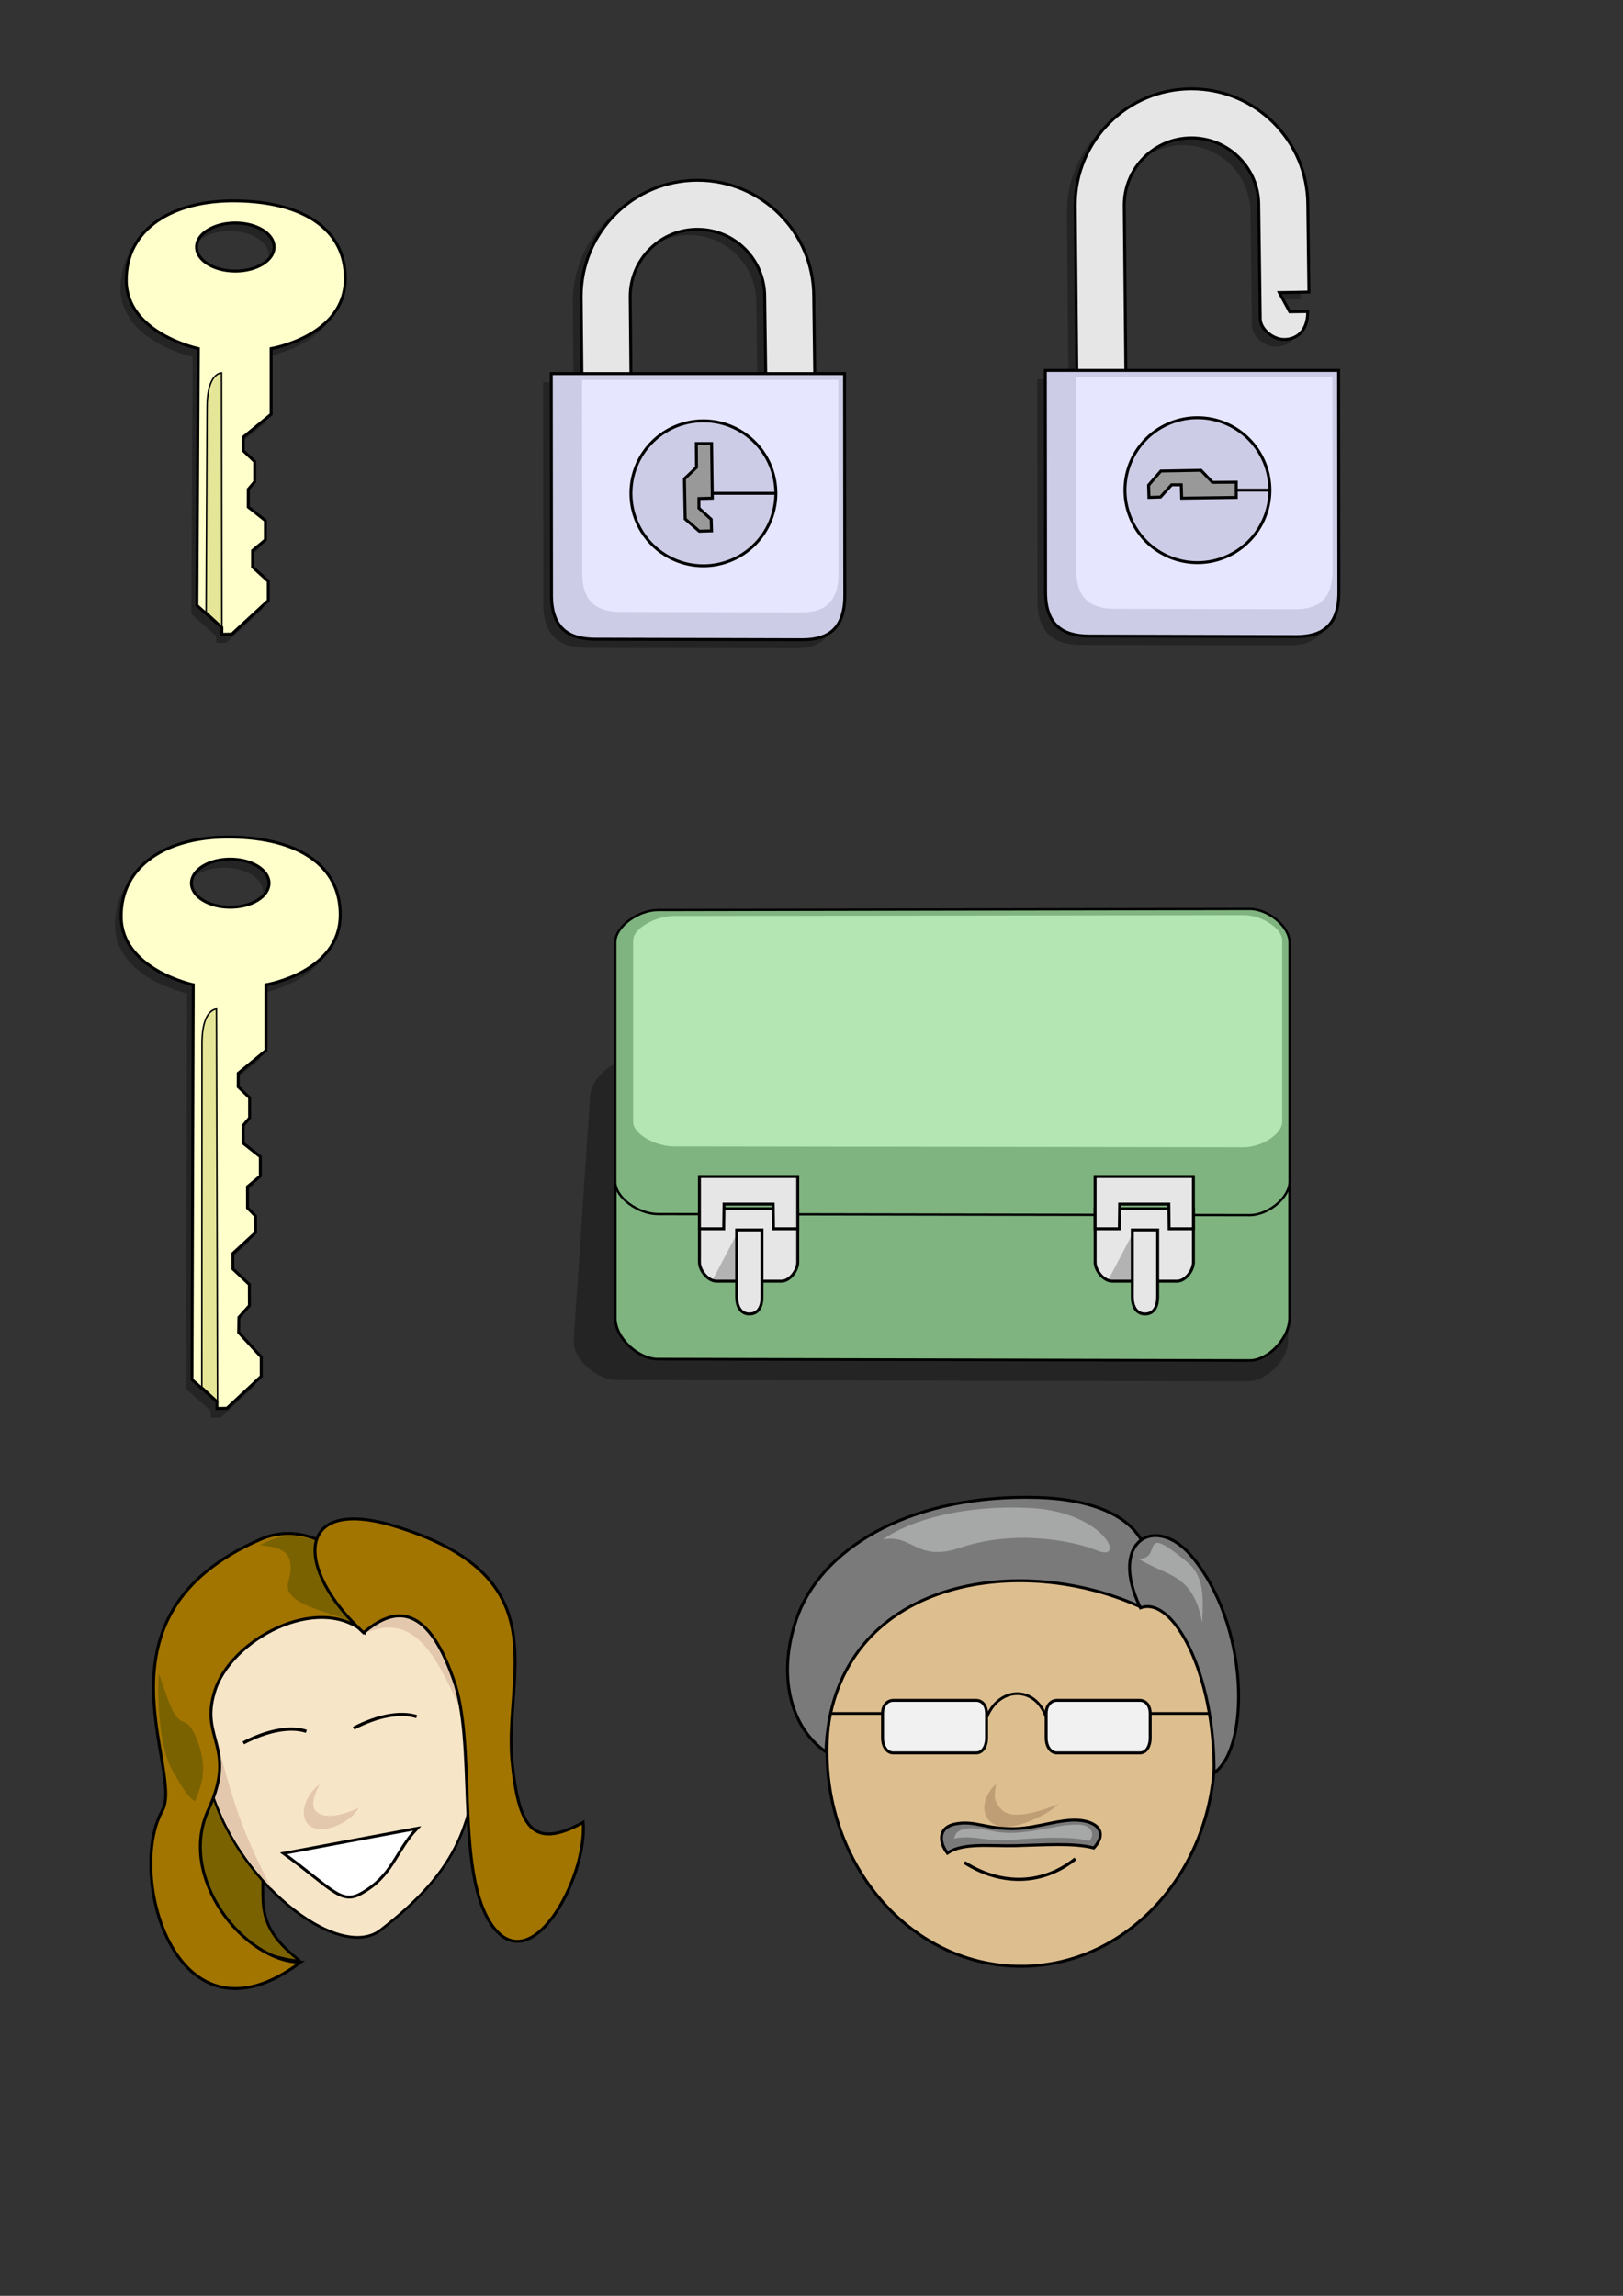 <?xml version="1.0" encoding="UTF-8" standalone="no"?>
<!DOCTYPE svg PUBLIC "-//W3C//DTD SVG 20010904//EN"
"http://www.w3.org/TR/2001/REC-SVG-20010904/DTD/svg10.dtd">
<!-- Created with Inkscape (http://www.inkscape.org/) -->
<svg
   id="svg548"
   sodipodi:version="0.32"
   width="210mm"
   height="297mm"
   sodipodi:docbase="/home/eric/wiki/cryptoicons"
   sodipodi:docname="crypto_clipart1.svg"
   inkscape:version="0.37"
   xmlns="http://www.w3.org/2000/svg"
   xmlns:inkscape="http://www.inkscape.org/namespaces/inkscape"
   xmlns:sodipodi="http://sodipodi.sourceforge.net/DTD/sodipodi-0.dtd"
   xmlns:xlink="http://www.w3.org/1999/xlink">
  <rect width="100%" height="100%" fill="#333333" stroke="none"/>
  <defs
     id="defs550" />
  <sodipodi:namedview
     id="base"
     inkscape:zoom="1.71994017"
     inkscape:cx="252.998849"
     inkscape:cy="498.383013"
     inkscape:window-width="1278"
     inkscape:window-height="1068"
     inkscape:window-x="100"
     inkscape:window-y="53"
     showgrid="false"
     vertgrid="false"
     horizgrid="false"
     snaptogrid="false"
     snaptoguides="false" />
  <g
     id="locked_padlock"
     transform="translate(-0.727,2.842171e-14)">
    <path
       style="font-size:12;fill-rule:evenodd;stroke:none;stroke-width:1.438;fill:#000000;fill-opacity:0.3;"
       d="M 266.309 186.885 L 266.429 295.314 C 266.447 311.213 274.722 316.736 287.77 316.769 L 389.054 317.026 C 401.738 317.058 409.872 311.558 409.854 295.314 L 409.734 186.885 L 266.309 186.885 z "
       id="path661"
       sodipodi:nodetypes="csssscc" />
    <path
       style="font-size:12;fill-rule:evenodd;stroke:none;stroke-width:1.438;fill:#000000;fill-opacity:0.3;"
       d="M 305.607 231.475 L 304.805 147.829 C 304.805 129.676 319.538 114.943 337.691 114.943 C 355.844 114.943 370.577 129.676 370.577 147.829 L 371.304 202.7 C 370.88 208.121 377.346 213.506 382.932 213.511 C 389.046 213.517 394.539 209.572 394.529 199.864 L 385.72 199.972 L 380.65 190.611 L 395.106 190.345 L 394.56 147.829 C 394.56 116.437 369.083 90.96 337.691 90.96 C 306.299 90.96 280.821 116.437 280.821 147.829 L 281.623 231.293 "
       id="path660"
       sodipodi:nodetypes="cccccscccccccc" />
    <path
       style="font-size:12;fill:#e6e6e6;fill-rule:evenodd;stroke:#000000;stroke-width:1.438;"
       d="M 584.406 221.761 L 583.604 138.116 C 583.604 119.962 598.338 105.229 616.491 105.229 C 634.644 105.229 649.377 119.962 649.377 138.116 L 650.104 192.987 C 649.68 198.407 656.146 203.792 661.732 203.797 C 667.845 203.803 673.339 199.859 673.329 190.15 L 664.52 190.258 L 659.45 180.897 L 673.905 180.632 L 673.36 138.116 C 673.36 106.723 647.883 81.246 616.491 81.246 C 585.099 81.246 559.621 106.723 559.621 138.116 L 560.423 221.579 "
       id="path617"
       sodipodi:nodetypes="cccccscccccccc"
       transform="translate(-274.689,6.887)" />
    <path
       style="font-size:12;fill:#cccce6;fill-rule:evenodd;stroke:#000000;stroke-width:1.438;"
       d="M 305.523 174.739 L 305.643 283.168 C 305.661 299.068 313.936 304.59 326.984 304.624 L 428.269 304.881 C 440.953 304.913 449.086 299.412 449.068 283.168 L 448.948 174.739 L 305.523 174.739 z "
       id="path618"
       sodipodi:nodetypes="csssscc"
       transform="translate(-35.21,7.915)" />
    <path
       style="font-size:12;fill:#e6e6ff;fill-rule:evenodd;stroke-width:1.256;"
       d="M 320.579 177.823 L 320.683 272.55 C 320.699 286.441 327.928 291.266 339.327 291.295 L 427.814 291.519 C 438.895 291.547 446.001 286.741 445.985 272.55 L 445.88 177.823 L 320.579 177.823 z "
       id="path619"
       sodipodi:nodetypes="csssscc"
       transform="translate(-35.21,7.915)" />
    <path
       sodipodi:type="arc"
       style="font-size:12;fill:#cccce6;fill-rule:evenodd;stroke:#000000;stroke-width:1.438;"
       id="path620"
       sodipodi:cx="377.73843384"
       sodipodi:cy="229.11407471"
       sodipodi:rx="35.43001175"
       sodipodi:ry="35.43001175"
       d="M 413.168 229.114 A 35.43 35.43 0 1 0 342.308,229.114 A 35.43 35.43 0 1 0 413.168 229.114 L 377.738 229.114 z"
       transform="translate(-33.029,12.094)" />
    <path
       style="font-size:12;fill:#999999;fill-rule:evenodd;stroke:#000000;stroke-width:1.438;"
       d="M 376.467 208.946 L 376.557 220.575 L 370.652 226.207 L 371.016 245.83 L 377.92 251.826 L 383.916 251.644 L 383.734 246.011 L 377.738 240.561 L 377.738 235.837 L 384.279 235.655 L 383.916 208.946 L 376.467 208.946 z "
       id="path621"
       sodipodi:nodetypes="cccccccccccc"
       transform="translate(-35.21,7.915)" />
  </g>
  <g
     id="unlocked_padlock"
     transform="translate(6.541,2.842171e-14)">
    <path
       style="font-size:12;fill-rule:evenodd;stroke:none;stroke-width:1.438;fill:#000000;fill-opacity:0.3;"
       d="M 500.692 185.432 L 500.812 293.86 C 500.83 309.76 509.105 315.283 522.153 315.316 L 623.437 315.573 C 636.121 315.605 644.255 310.104 644.237 293.86 L 644.117 185.432 L 500.692 185.432 z "
       id="path770"
       sodipodi:nodetypes="csssscc" />
    <path
       style="font-size:12;fill-rule:evenodd;stroke:none;stroke-width:1.438;fill:#000000;fill-opacity:0.3;"
       d="M 539.99 187.505 L 539.188 103.86 C 539.188 85.707 553.921 70.973 572.074 70.973 C 590.227 70.973 604.96 85.707 604.96 103.86 L 605.687 158.731 C 605.263 164.151 611.729 169.537 617.315 169.542 C 623.429 169.547 628.922 165.603 628.912 155.894 L 620.103 156.002 L 615.034 146.642 L 629.489 146.376 L 628.944 103.86 C 628.944 72.468 603.466 46.99 572.074 46.99 C 540.682 46.99 515.204 72.468 515.204 103.86 L 516.006 187.323 "
       id="path771"
       sodipodi:nodetypes="cccccscccccccc" />
    <path
       style="font-size:12;fill:#e6e6e6;fill-rule:evenodd;stroke:#000000;stroke-width:1.438;"
       d="M 524.529 157.216 L 523.727 73.57 C 523.727 55.417 538.461 40.684 556.614 40.684 C 574.767 40.684 589.5 55.417 589.5 73.57 L 590.227 128.441 C 589.803 133.862 596.269 139.247 601.855 139.252 C 607.968 139.258 613.462 135.313 613.452 125.605 L 604.643 125.713 L 599.573 116.352 L 614.028 116.086 L 613.483 73.57 C 613.483 42.178 588.006 16.701 556.614 16.701 C 525.222 16.701 499.744 42.178 499.744 73.57 L 500.546 157.034 "
       id="path677"
       sodipodi:nodetypes="cccccscccccccc"
       transform="translate(19.528,26.723)" />
    <path
       style="font-size:12;fill:#cccce6;fill-rule:evenodd;stroke:#000000;stroke-width:1.438;"
       d="M 305.523 174.739 L 305.643 283.168 C 305.661 299.068 313.936 304.59 326.984 304.624 L 428.269 304.881 C 440.953 304.913 449.086 299.412 449.068 283.168 L 448.948 174.739 L 305.523 174.739 z "
       id="path678"
       sodipodi:nodetypes="csssscc"
       transform="translate(199.13,6.373)" />
    <path
       style="font-size:12;fill:#e6e6ff;fill-rule:evenodd;stroke-width:1.256;"
       d="M 320.579 177.823 L 320.683 272.55 C 320.699 286.441 327.928 291.266 339.327 291.295 L 427.814 291.519 C 438.895 291.547 446.001 286.741 445.985 272.55 L 445.88 177.823 L 320.579 177.823 z "
       id="path679"
       sodipodi:nodetypes="csssscc"
       transform="translate(199.13,6.373)" />
    <path
       sodipodi:type="arc"
       style="font-size:12;fill:#cccce6;fill-rule:evenodd;stroke:#000000;stroke-width:1.438;"
       id="path680"
       sodipodi:cx="377.73843384"
       sodipodi:cy="229.11407471"
       sodipodi:rx="35.43001175"
       sodipodi:ry="35.43001175"
       d="M 413.168 229.114 A 35.43 35.43 0 1 0 342.308,229.114 A 35.43 35.43 0 1 0 413.168 229.114 L 377.738 229.114 z"
       transform="translate(201.311,10.552)" />
    <path
       style="font-size:12;fill:#999999;fill-rule:evenodd;stroke:#000000;stroke-width:1.438;"
       d="M 578.508 209.037 L 566.879 209.128 L 561.247 203.223 L 541.624 203.586 L 535.628 210.491 L 535.81 216.486 L 541.442 216.305 L 546.893 210.309 L 551.617 210.309 L 551.799 216.85 L 578.508 216.486 L 578.508 209.037 z "
       id="path681"
       sodipodi:nodetypes="cccccccccccc"
       transform="translate(19.528,26.723)" />
  </g>
  <g
     id="normal_key"
     transform="translate(1.454,2.842171e-14)">
    <path
       style="font-size:12;fill-rule:evenodd;stroke:none;stroke-width:5;fill:#000000;fill-opacity:0.3;"
       d="M 129.908 124.73 C 129.908 131.231 121.395 136.507 110.906 136.507 C 100.417 136.507 91.905 131.231 91.905 124.73 C 91.905 118.228 100.417 112.952 110.906 112.952 C 121.395 112.952 129.908 118.228 129.908 124.73 z M 111.11 102.124 C 144.298 102.534 164.831 116.1 164.784 140.215 C 164.729 168.419 128.436 174.461 128.436 174.461 L 128.436 206.611 L 114.829 217.793 L 114.808 224.433 L 120.395 229.777 L 120.395 239.626 L 117.275 243.325 L 117.254 252.04 L 125.641 258.68 L 125.641 268.115 L 119.351 273.357 L 119.351 281.395 L 127.039 288.384 L 127.039 297.819 L 109.217 314.243 L 104.324 314.345 L 104.324 311.019 L 92.093 300.236 L 92.792 174.461 C 92.792 174.461 57.748 166.996 57.502 141.263 C 57.24 115.846 80.349 101.747 111.11 102.124 z "
       id="keyShadow"
       sodipodi:nodetypes="cccccccccccccccccccccccccccc" />
    <path
       style="font-size:12;fill:#ffffcc;fill-rule:evenodd;stroke:#000000;stroke-width:5;"
       d="M 429.469 230.034 C 429.469 252.655 399.85 271.013 363.355 271.013 C 326.86 271.013 297.24 252.655 297.24 230.034 C 297.24 207.413 326.86 189.054 363.355 189.054 C 399.85 189.054 429.469 207.413 429.469 230.034 z M 364.063 151.378 C 479.54 152.807 550.981 200.009 550.819 283.912 C 550.628 382.046 424.35 403.07 424.35 403.07 L 424.35 514.933 L 377.004 553.842 L 376.93 576.944 L 396.372 595.539 L 396.372 629.805 L 385.516 642.677 L 385.442 673.001 L 414.623 696.103 L 414.623 728.932 L 392.737 747.171 L 392.737 775.137 L 419.487 799.455 L 419.487 832.284 L 357.476 889.431 L 340.453 889.787 L 340.453 878.212 L 297.897 840.696 L 300.328 403.07 C 300.328 403.07 178.394 377.096 177.538 287.56 C 176.629 199.123 257.033 150.067 364.063 151.378 z "
       id="keyFace"
       sodipodi:nodetypes="cccccccccccccccccccccccccccc"
       transform="matrix(0.287,0,0,0.287,9.338,54.766)" />
    <path
       style="font-size:12;fill:#e6e699;fill-rule:evenodd;stroke:#000000;stroke-width:2.5;"
       d="M 340.406 876.607 L 313.633 852.019 L 315.272 502.887 C 315.272 459.175 328.932 445.514 339.86 444.422 L 340.406 876.607 z "
       id="keyGroove"
       sodipodi:nodetypes="ccccc"
       transform="matrix(0.287,0,0,0.287,9.338,54.766)" />
  </g>
  <g
     id="Alice"
     transform="translate(16.716,-16.716)">
    <path
       style="fill:#7a6200;fill-rule:evenodd;stroke:black;stroke-opacity:1;stroke-width:1pt;stroke-linejoin:miter;stroke-linecap:butt;fill-opacity:1;"
       d="M 129.728 975.325 C 94.843 948.071 127.548 936.442 97.387 893.2 L 74.857 880.118 C 67.953 899.741 57.051 928.448 76.674 949.888 C 96.297 971.327 129.728 976.415 129.728 975.325 z "
       id="path838"
       sodipodi:nodetypes="ccccc" />
    <path
       transform="matrix(0.746,0,0,0.837,34.891,162.16)"
       style="font-size:12;fill:#f7e5c8;fill-opacity:1;fill-rule:evenodd;stroke:#000000;stroke-width:1.596;"
       d="M 244.682 839.93 C 241.929 890.508 231.967 918.114 180.355 953.676 C 152.557 973.064 83.022 923.99 67.835 866.843 C 49.539 796.165 106.895 753.395 156.822 753.395 C 206.749 753.395 247.964 779.294 244.682 839.93 z "
       id="path835"
       sodipodi:nodetypes="cssss" />
    <path
       style="fill:#e4c8ad;fill-rule:evenodd;stroke:none;stroke-opacity:1;stroke-width:1pt;stroke-linejoin:miter;stroke-linecap:butt;fill-opacity:1;"
       d="M 83.215 881.935 C 94.48 915.366 104.291 926.268 115.92 940.076 C 107.38 922.634 100.655 909.549 93.026 881.39 C 84.844 850.449 75.221 842.326 80.308 837.057 L 83.215 881.935 z "
       id="path844"
       sodipodi:nodetypes="ccscc" />
    <path
       style="font-size:12;fill:#a27400;fill-rule:evenodd;stroke:#000000;stroke-width:1.438;stroke-dasharray:none;"
       d="M 111.009 769.215 C 24.131 806.693 73.628 882.689 62.631 902.052 C 45.031 933.402 69.354 1021.918 130.266 976.151 C 102.678 975.842 69.556 934.633 85.376 901.172 C 99.09 871.032 81.202 866.922 88.093 844.305 C 95.464 818.424 138.908 795.252 161.681 814.921 C 169.629 785.602 138.44 757.539 111.009 769.215 z "
       id="path830"
       sodipodi:nodetypes="cscsscs" />
    <path
       style="fill:#ffffff;fill-rule:evenodd;stroke:black;stroke-opacity:1;stroke-width:1.438;stroke-linejoin:miter;stroke-linecap:butt;fill-opacity:1;stroke-dasharray:none;"
       d="M 121.931 922.913 C 145.067 939.722 149.872 947.841 159.336 942.828 C 175.434 934.164 176.577 921.856 187.271 910.688 L 121.931 922.913 z "
       id="path834"
       sodipodi:nodetypes="cscc" />
    <path
       style="fill:none;fill-rule:evenodd;stroke:black;stroke-opacity:1;stroke-width:1.562;stroke-linejoin:miter;stroke-linecap:butt;fill-opacity:0.75;stroke-dasharray:none;"
       d="M 102.267 868.899 C 114.087 862.732 125.392 860.676 133.101 863.246 "
       id="path836"
       sodipodi:nodetypes="cc" />
    <path
       style="fill:none;fill-rule:evenodd;stroke:black;stroke-opacity:1;stroke-width:1.562;stroke-linejoin:miter;stroke-linecap:butt;fill-opacity:0.75;stroke-dasharray:none;"
       d="M 156.227 861.704 C 168.046 855.537 179.352 853.481 187.061 856.051 "
       id="path837"
       sodipodi:nodetypes="cc" />
    <path
       style="fill:#e4c8ad;fill-rule:evenodd;stroke:none;stroke-opacity:1;stroke-width:1pt;stroke-linejoin:miter;stroke-linecap:butt;fill-opacity:1;"
       d="M 161.343 815.435 C 188.415 803.262 198.337 831.392 211.127 857.951 C 212.471 826.068 238.925 815.617 203.859 802.172 C 168.792 788.727 160.434 800.173 161.343 815.435 z "
       id="path843"
       sodipodi:nodetypes="ccsc" />
    <path
       style="fill:#7a6200;fill-rule:evenodd;stroke:none;stroke-opacity:1;stroke-width:1pt;stroke-linejoin:miter;stroke-linecap:butt;fill-opacity:1;"
       d="M 160.434 812.71 C 157.527 793.087 148.624 773.646 136.269 769.649 C 123.914 765.652 116.647 768.922 110.469 772.193 C 119.735 773.283 128.712 774.566 124.278 789.998 C 120.451 803.158 152.622 805.442 160.434 812.71 z "
       id="path839"
       sodipodi:nodetypes="cscsc" />
    <path
       style="font-size:12;fill:#a27400;fill-rule:evenodd;stroke:#000000;stroke-width:1.438;stroke-dasharray:none;"
       d="M 175.562 762.671 C 257.071 787.246 230.092 834.427 233.616 877.188 C 236.871 910.44 243.786 921.257 268.481 907.759 C 270.622 934.818 242.169 987.706 222.676 956.242 C 206.055 929.009 216.392 868.591 205.009 837.658 C 191.391 798.901 174.773 803.357 161.084 815.033 C 127.472 784.157 127.147 748.184 175.562 762.671 z "
       id="path829"
       sodipodi:nodetypes="cscsscs" />
    <path
       style="fill:#7a6200;fill-rule:evenodd;stroke:none;stroke-opacity:1;stroke-width:1pt;stroke-linejoin:miter;stroke-linecap:butt;fill-opacity:1;"
       d="M 60.898 835.238 C 60.127 848.599 61.424 871.797 67.578 882.26 C 71.702 889.27 74.516 894.851 78.627 897.42 C 81.197 890.996 85.866 881.975 79.141 866.072 C 74.569 855.517 72.486 861.384 68.349 854.252 C 65.034 848.537 62.953 839.092 60.898 835.238 z "
       id="path840"
       sodipodi:nodetypes="cscssc" />
    <path
       style="fill:#e4c8ad;fill-rule:evenodd;stroke:none;stroke-opacity:1;stroke-width:1pt;stroke-linejoin:miter;stroke-linecap:butt;fill-opacity:1;"
       d="M 139.678 889.098 C 136.171 895.525 135.676 899.839 137.633 902.125 C 141.095 905.956 149.405 905.171 158.861 900.52 C 154.176 908.696 139.517 914.489 134.003 908.713 C 129.085 903.439 133.172 893.87 139.678 889.098 z "
       id="path841"
       sodipodi:nodetypes="cscsc" />
  </g>
  <g
     id="Bob">
    <path
       style="font-size:12;fill:#ddbe8f;fill-rule:evenodd;stroke:#000000;stroke-width:1.438;stroke-dasharray:none;"
       d="M 594.073 856.308 C 594.073 914.319 551.595 961.401 499.257 961.401 C 446.919 961.401 404.442 914.319 404.442 856.308 C 404.442 798.296 446.919 751.215 499.257 751.215 C 551.595 751.215 594.073 798.296 594.073 856.308 z "
       id="path846" />
    <path
       style="fill:#7a7a7a;fill-rule:evenodd;stroke:black;stroke-opacity:1;stroke-width:1.438;stroke-linejoin:miter;stroke-linecap:butt;fill-opacity:1;stroke-dasharray:none;"
       d="M 507.737 732.2 C 448.053 730.372 404.145 754.944 390.567 788.73 C 379.258 817.976 386.456 844.745 403.928 856.565 C 406.498 773.826 495.403 757.895 556.558 785.132 C 572.489 752.242 548.325 733.454 507.737 732.2 z "
       id="path847"
       sodipodi:nodetypes="csccs" />
    <path
       style="fill:#7a7a7a;fill-rule:evenodd;stroke:black;stroke-opacity:1;stroke-width:1.438;stroke-linejoin:miter;stroke-linecap:butt;fill-opacity:1;stroke-dasharray:none;"
       d="M 582.393 760.465 C 611.37 794.613 611.172 855.023 593.699 866.843 C 594.213 818.536 573.657 779.993 557.726 786.16 C 541.795 753.27 564.96 740.23 582.393 760.465 z "
       id="path848"
       sodipodi:nodetypes="cccs" />
    <path
       style="fill:#a6a7a7;fill-rule:evenodd;stroke:none;stroke-opacity:1;stroke-width:1pt;stroke-linejoin:miter;stroke-linecap:butt;fill-opacity:1;"
       d="M 504.139 737.339 C 471.916 735.643 445.554 742.992 431.679 752.756 C 446.068 749.673 448.164 763.891 469.194 756.868 C 496.563 747.499 525.1 753.535 536.001 757.895 C 551.419 764.576 540.265 739.241 504.139 737.339 z "
       id="path849"
       sodipodi:nodetypes="ccsss" />
    <path
       style="fill:#a6a7a7;fill-rule:evenodd;stroke:none;stroke-opacity:1;stroke-width:1pt;stroke-linejoin:miter;stroke-linecap:butt;fill-opacity:1;"
       d="M 579.683 763.034 C 589.322 770.467 588.42 781.021 587.906 793.355 C 583.281 769.201 571.264 771.155 556.558 762.007 C 569.187 762.883 556.248 743.714 579.683 763.034 z "
       id="path850"
       sodipodi:nodetypes="cccs" />
    <path
       style="fill:none;fill-rule:evenodd;stroke:black;stroke-opacity:1;stroke-width:1.562;stroke-linejoin:miter;stroke-linecap:butt;fill-opacity:0.75;stroke-dasharray:none;"
       d="M 471.64 910.649 C 488.084 921.223 508.635 922.651 525.91 908.869 "
       id="path851"
       sodipodi:nodetypes="cc" />
    <path
       style="font-size:12;fill:#f2f1f1;fill-rule:evenodd;stroke:#000000;stroke-width:1.438;"
       d="M 431.586 837.55 L 431.586 849.884 C 431.586 853.337 433.404 857.079 436.857 857.079 L 477.372 857.079 C 480.825 857.079 482.462 853.337 482.462 849.884 L 482.462 837.55 C 482.462 834.326 480.597 831.384 477.372 831.384 L 436.857 831.384 C 433.633 831.384 431.586 834.326 431.586 837.55 z "
       id="path854"
       sodipodi:nodetypes="cssssssss" />
    <path
       style="font-size:12;fill:#f2f1f1;fill-rule:evenodd;stroke:#000000;stroke-width:1.438;"
       d="M 511.609 837.55 L 511.609 849.884 C 511.609 853.337 513.427 857.079 516.88 857.079 L 557.395 857.079 C 560.848 857.079 562.485 853.337 562.485 849.884 L 562.485 837.55 C 562.485 834.326 560.62 831.384 557.395 831.384 L 516.88 831.384 C 513.656 831.384 511.609 834.326 511.609 837.55 z "
       id="path855"
       sodipodi:nodetypes="cssssssss" />
    <path
       style="fill:none;fill-rule:evenodd;stroke:black;stroke-opacity:1;stroke-width:1pt;stroke-linejoin:miter;stroke-linecap:butt;fill-opacity:0.75;"
       d="M 482.575 839.6 C 488.571 824.52 506.377 823.975 511.646 839.782 "
       id="path856"
       sodipodi:nodetypes="cc" />
    <path
       style="fill:none;fill-rule:evenodd;stroke:black;stroke-opacity:1;stroke-width:1pt;stroke-linejoin:miter;stroke-linecap:butt;fill-opacity:0.75;"
       d="M 562.52 837.784 L 591.772 837.784 "
       id="path857" />
    <path
       style="fill:none;fill-rule:evenodd;stroke:black;stroke-opacity:1;stroke-width:1pt;stroke-linejoin:miter;stroke-linecap:butt;fill-opacity:0.75;"
       d="M 431.519 837.784 L 406.264 837.784 "
       id="path858" />
    <path
       style="fill:#bf9d75;fill-rule:evenodd;stroke:none;stroke-opacity:1;stroke-width:1pt;stroke-linejoin:miter;stroke-linecap:butt;fill-opacity:1;"
       d="M 486.936 872.305 C 476.397 883.025 481.64 895.776 496.02 892.836 C 502.368 891.555 513.644 886.477 517.46 882.116 C 510.737 885.024 495.475 890.293 490.024 885.024 C 484.574 879.754 487.117 876.484 486.936 872.305 z "
       id="path859"
       sodipodi:nodetypes="cscsc" />
    <path
       style="fill:#7a7a7a;fill-rule:evenodd;stroke:black;stroke-opacity:1;stroke-width:1.438;stroke-linejoin:miter;stroke-linecap:butt;fill-opacity:1;stroke-dasharray:none;"
       d="M 496.02 894.108 C 508.317 893.891 520.53 888.254 530.585 890.433 C 538.823 892.251 540.353 897.651 534.902 903.556 C 525.363 900.922 509.556 902.148 496.815 902.443 C 484.074 902.739 470.765 900.831 463.316 906.1 C 458.682 900.013 459.159 893.04 467.783 891.705 C 476.873 890.117 482.322 894.346 496.02 894.108 z "
       id="path860"
       sodipodi:nodetypes="cscscss" />
    <path
       style="fill:#a6a7a7;fill-rule:evenodd;stroke:none;stroke-opacity:1;stroke-width:1pt;stroke-linejoin:miter;stroke-linecap:butt;fill-opacity:1;"
       d="M 486.027 895.38 C 500.195 898.389 515.555 891.855 527.271 892.11 C 535.447 892.291 535.084 898.832 532.359 900.104 C 524.364 897.742 508.739 898.469 495.293 899.559 C 481.848 900.649 475.126 896.834 466.586 899.014 C 467.676 892.655 475.883 893.264 486.027 895.38 z "
       id="path861"
       sodipodi:nodetypes="cscscs" />
  </g>
  <g
     id="long_key"
     transform="translate(0,23.257)">
    <path
       style="font-size:12;fill:#000000;fill-rule:evenodd;stroke-width:1.437;fill-opacity:0.3;"
       d="M 109.842 390.144 C 143.03 390.555 163.563 404.121 163.516 428.235 C 163.461 456.439 127.168 462.481 127.168 462.481 L 127.168 494.631 L 113.561 505.814 L 113.54 512.453 L 119.127 517.797 L 119.127 527.646 L 116.007 531.345 L 115.986 540.06 L 124.373 546.7 L 124.373 556.135 L 118.083 561.377 L 118.115 571.761 L 122.001 575.72 L 122.033 583.791 L 110.892 594.068 L 110.924 601.625 L 119.002 609.226 L 119.034 619.61 L 113.871 625.337 L 113.758 632.713 L 124.818 644.748 L 124.818 654.183 L 108.024 669.836 L 103.131 669.939 L 103.131 666.612 L 90.9 655.83 L 91.524 462.481 C 91.524 462.481 56.48 455.016 56.234 429.283 C 55.972 403.866 79.081 389.767 109.842 390.144 z M 128.64 412.75 C 128.64 419.251 120.127 424.527 109.638 424.527 C 99.149 424.527 90.636 419.251 90.636 412.75 C 90.636 406.249 99.149 400.972 109.638 400.972 C 120.127 400.972 128.64 406.249 128.64 412.75 z "
       id="path704"
       sodipodi:nodetypes="cccccccccccccccccccccccccccccccccccc" />
    <path
       style="font-size:12;fill:#ffffcc;fill-rule:evenodd;stroke:#000000;stroke-width:5;"
       d="M 364.063 151.378 C 479.54 152.807 550.981 200.009 550.819 283.912 C 550.628 382.046 424.35 403.07 424.35 403.07 L 424.35 514.933 L 377.004 553.842 L 376.93 576.944 L 396.372 595.539 L 396.372 629.805 L 385.516 642.677 L 385.442 673.001 L 414.623 696.103 L 414.623 728.932 L 392.737 747.171 L 392.849 783.299 L 406.371 797.077 L 406.483 825.159 L 367.717 860.917 L 367.829 887.21 L 395.936 913.658 L 396.048 949.786 L 378.083 969.715 L 377.692 995.379 L 416.173 1037.252 L 416.173 1070.081 L 357.738 1124.546 L 340.715 1124.902 L 340.715 1113.327 L 298.159 1075.811 L 300.328 403.07 C 300.328 403.07 178.394 377.096 177.538 287.56 C 176.629 199.123 257.033 150.067 364.063 151.378 z M 429.469 230.034 C 429.469 252.655 399.85 271.013 363.355 271.013 C 326.86 271.013 297.24 252.655 297.24 230.034 C 297.24 207.413 326.86 189.054 363.355 189.054 C 399.85 189.054 429.469 207.413 429.469 230.034 z "
       id="path699"
       sodipodi:nodetypes="cccccccccccccccccccccccccccccccccccc"
       transform="matrix(0.287,0,0,0.287,8.31,342.552)" />
    <path
       style="font-size:12;fill:#e6e699;fill-rule:evenodd;stroke:#000000;stroke-width:2.5;"
       d="M 341.747 1112.635 L 314.974 1088.047 L 315.272 502.887 C 315.272 459.175 328.932 445.514 339.86 444.422 L 341.747 1112.635 z "
       id="path700"
       sodipodi:nodetypes="ccccc"
       transform="matrix(0.287,0,0,0.287,8.31,342.552)" />
  </g>
  <g
     id="closed_box">
    <path
       style="font-size:12;fill:#000000;fill-rule:evenodd;stroke-width:1.245;fill-opacity:0.3;"
       d="M 629.915 655.617 C 629.915 665.09 619.258 675.411 610.029 675.391 L 301.662 674.753 C 292.269 674.732 280.533 665.258 280.533 655.617 L 288.528 536.793 C 288.528 527.152 300.264 517.677 309.656 517.657 L 610.756 517.019 C 619.985 516.999 630.642 527.32 630.642 536.793 L 629.915 655.617 z "
       id="box_shadow"
       sodipodi:nodetypes="ccccccccc" />
    <path
       style="font-size:12;fill:#7fb37f;fill-rule:evenodd;stroke:#000000;stroke-width:1.269;"
       d="M 630.642 644.33 C 630.642 654.336 620.17 665.237 611.101 665.216 L 321.645 664.542 C 312.415 664.521 300.883 654.513 300.883 644.33 L 300.883 495.025 C 300.883 484.842 312.415 474.835 321.645 474.813 L 611.101 474.14 C 620.17 474.119 630.642 485.02 630.642 495.025 L 630.642 644.33 z "
       id="box_bottom"
       sodipodi:nodetypes="ccccccccc" />
    <path
       style="font-size:12;fill:#7fb37f;fill-rule:evenodd;stroke:#000000;stroke-width:1.123;"
       d="M 630.642 577.77 C 630.642 585.61 620.17 594.151 611.101 594.134 L 321.645 593.606 C 312.415 593.589 300.883 585.749 300.883 577.77 L 300.883 460.794 C 300.883 452.816 312.415 444.975 321.645 444.958 L 611.101 444.43 C 620.17 444.414 630.642 452.955 630.642 460.794 L 630.642 577.77 z "
       id="box_lid"
       sodipodi:nodetypes="ccccccccc" />
    <path
       style="font-size:12;fill:#b3e6b3;fill-rule:evenodd;stroke-width:1.167;"
       d="M 627.045 548.522 C 627.045 554.465 616.964 560.939 608.234 560.926 L 329.605 560.526 C 320.72 560.513 309.619 554.57 309.619 548.522 L 309.619 459.853 C 309.619 453.806 320.72 447.862 329.605 447.85 L 608.234 447.449 C 616.964 447.437 627.045 453.911 627.045 459.853 L 627.045 548.522 z "
       id="box_lid_highlight"
       sodipodi:nodetypes="ccccccccc" />
    <path
       style="font-size:12;fill:#e6e6e6;fill-rule:evenodd;stroke-width:1.438;"
       d="M 342.054 591.021 L 342.054 617.112 C 342.054 621.29 346.259 626.431 350.438 626.431 L 382.104 626.431 C 386.203 626.431 390.123 621.21 390.123 617.112 L 390.123 591.021 L 342.054 591.021 z "
       id="latch_A"
       sodipodi:nodetypes="csssscc" />
    <path
       style="font-size:12;fill:#b3b3b3;fill-rule:evenodd;stroke-width:1pt;"
       d="M 360.246 603.467 L 348.427 625.951 L 360.503 626.336 L 360.246 603.467 z "
       id="shadow_A"
       sodipodi:nodetypes="cccc" />
    <path
       style="font-size:12;fill:#e6e6e6;fill-rule:evenodd;stroke-width:1.438;"
       d="M 535.538 591.021 L 535.538 617.112 C 535.538 621.29 539.744 626.431 543.923 626.431 L 575.589 626.431 C 579.687 626.431 583.608 621.21 583.608 617.112 L 583.608 591.021 L 535.538 591.021 z "
       id="latch_B"
       sodipodi:nodetypes="csssscc" />
    <path
       style="font-size:12;fill:#b3b3b3;fill-rule:evenodd;stroke-width:1pt;"
       d="M 553.731 603.467 L 541.911 625.951 L 553.988 626.336 L 553.731 603.467 z "
       id="shadow_B"
       sodipodi:nodetypes="cccc" />
    <path
       style="font-size:12;fill:none;fill-rule:evenodd;stroke:#000000;stroke-width:1.438;"
       d="M 342.054 591.021 L 342.054 617.112 C 342.054 621.29 346.259 626.431 350.438 626.431 L 382.104 626.431 C 386.203 626.431 390.123 621.21 390.123 617.112 L 390.123 591.021 L 342.054 591.021 z "
       id="outline_A"
       sodipodi:nodetypes="csssscc" />
    <path
       style="font-size:12;fill:none;fill-rule:evenodd;stroke:#000000;stroke-width:1.438;"
       d="M 535.556 591.021 L 535.556 617.112 C 535.556 621.29 539.762 626.431 543.94 626.431 L 575.607 626.431 C 579.705 626.431 583.626 621.21 583.626 617.112 L 583.626 591.021 L 535.556 591.021 z "
       id="outline_B"
       sodipodi:nodetypes="csssscc" />
    <path
       style="font-size:12;fill:#e6e6e6;fill-rule:evenodd;stroke:#000000;stroke-width:1.438;"
       d="M 342.054 575.258 L 342.054 600.793 L 353.91 600.793 L 354.071 588.731 L 378.106 588.731 L 378.267 600.793 L 390.123 600.793 L 390.123 575.258 L 342.054 575.258 z "
       id="hinge_A"
       sodipodi:nodetypes="ccccccccc" />
    <path
       style="font-size:12;fill:#e6e6e6;fill-rule:evenodd;stroke:#000000;stroke-width:1.438;"
       d="M 535.538 575.258 L 535.538 600.793 L 547.395 600.793 L 547.556 588.731 L 571.591 588.731 L 571.751 600.793 L 583.608 600.793 L 583.608 575.258 L 535.538 575.258 z "
       id="hinge_B"
       sodipodi:nodetypes="ccccccccc" />
    <path
       style="font-size:12;fill:#e6e6e6;fill-rule:evenodd;stroke:#000000;stroke-width:1.438;"
       d="M 360.248 601.373 L 360.248 634.194 C 360.248 638.436 362.057 642.464 366.451 642.464 C 371.11 642.464 372.653 638.436 372.653 634.194 L 372.653 601.373 L 360.248 601.373 z "
       id="loop_A"
       sodipodi:nodetypes="cssscc" />
    <path
       style="font-size:12;fill:#e6e6e6;fill-rule:evenodd;stroke:#000000;stroke-width:1.438;"
       d="M 553.733 601.373 L 553.733 634.194 C 553.733 638.436 555.542 642.464 559.935 642.464 C 564.595 642.464 566.138 638.436 566.138 634.194 L 566.138 601.373 L 553.733 601.373 z "
       id="loop_B"
       sodipodi:nodetypes="cssscc" />
  </g>
</svg>
